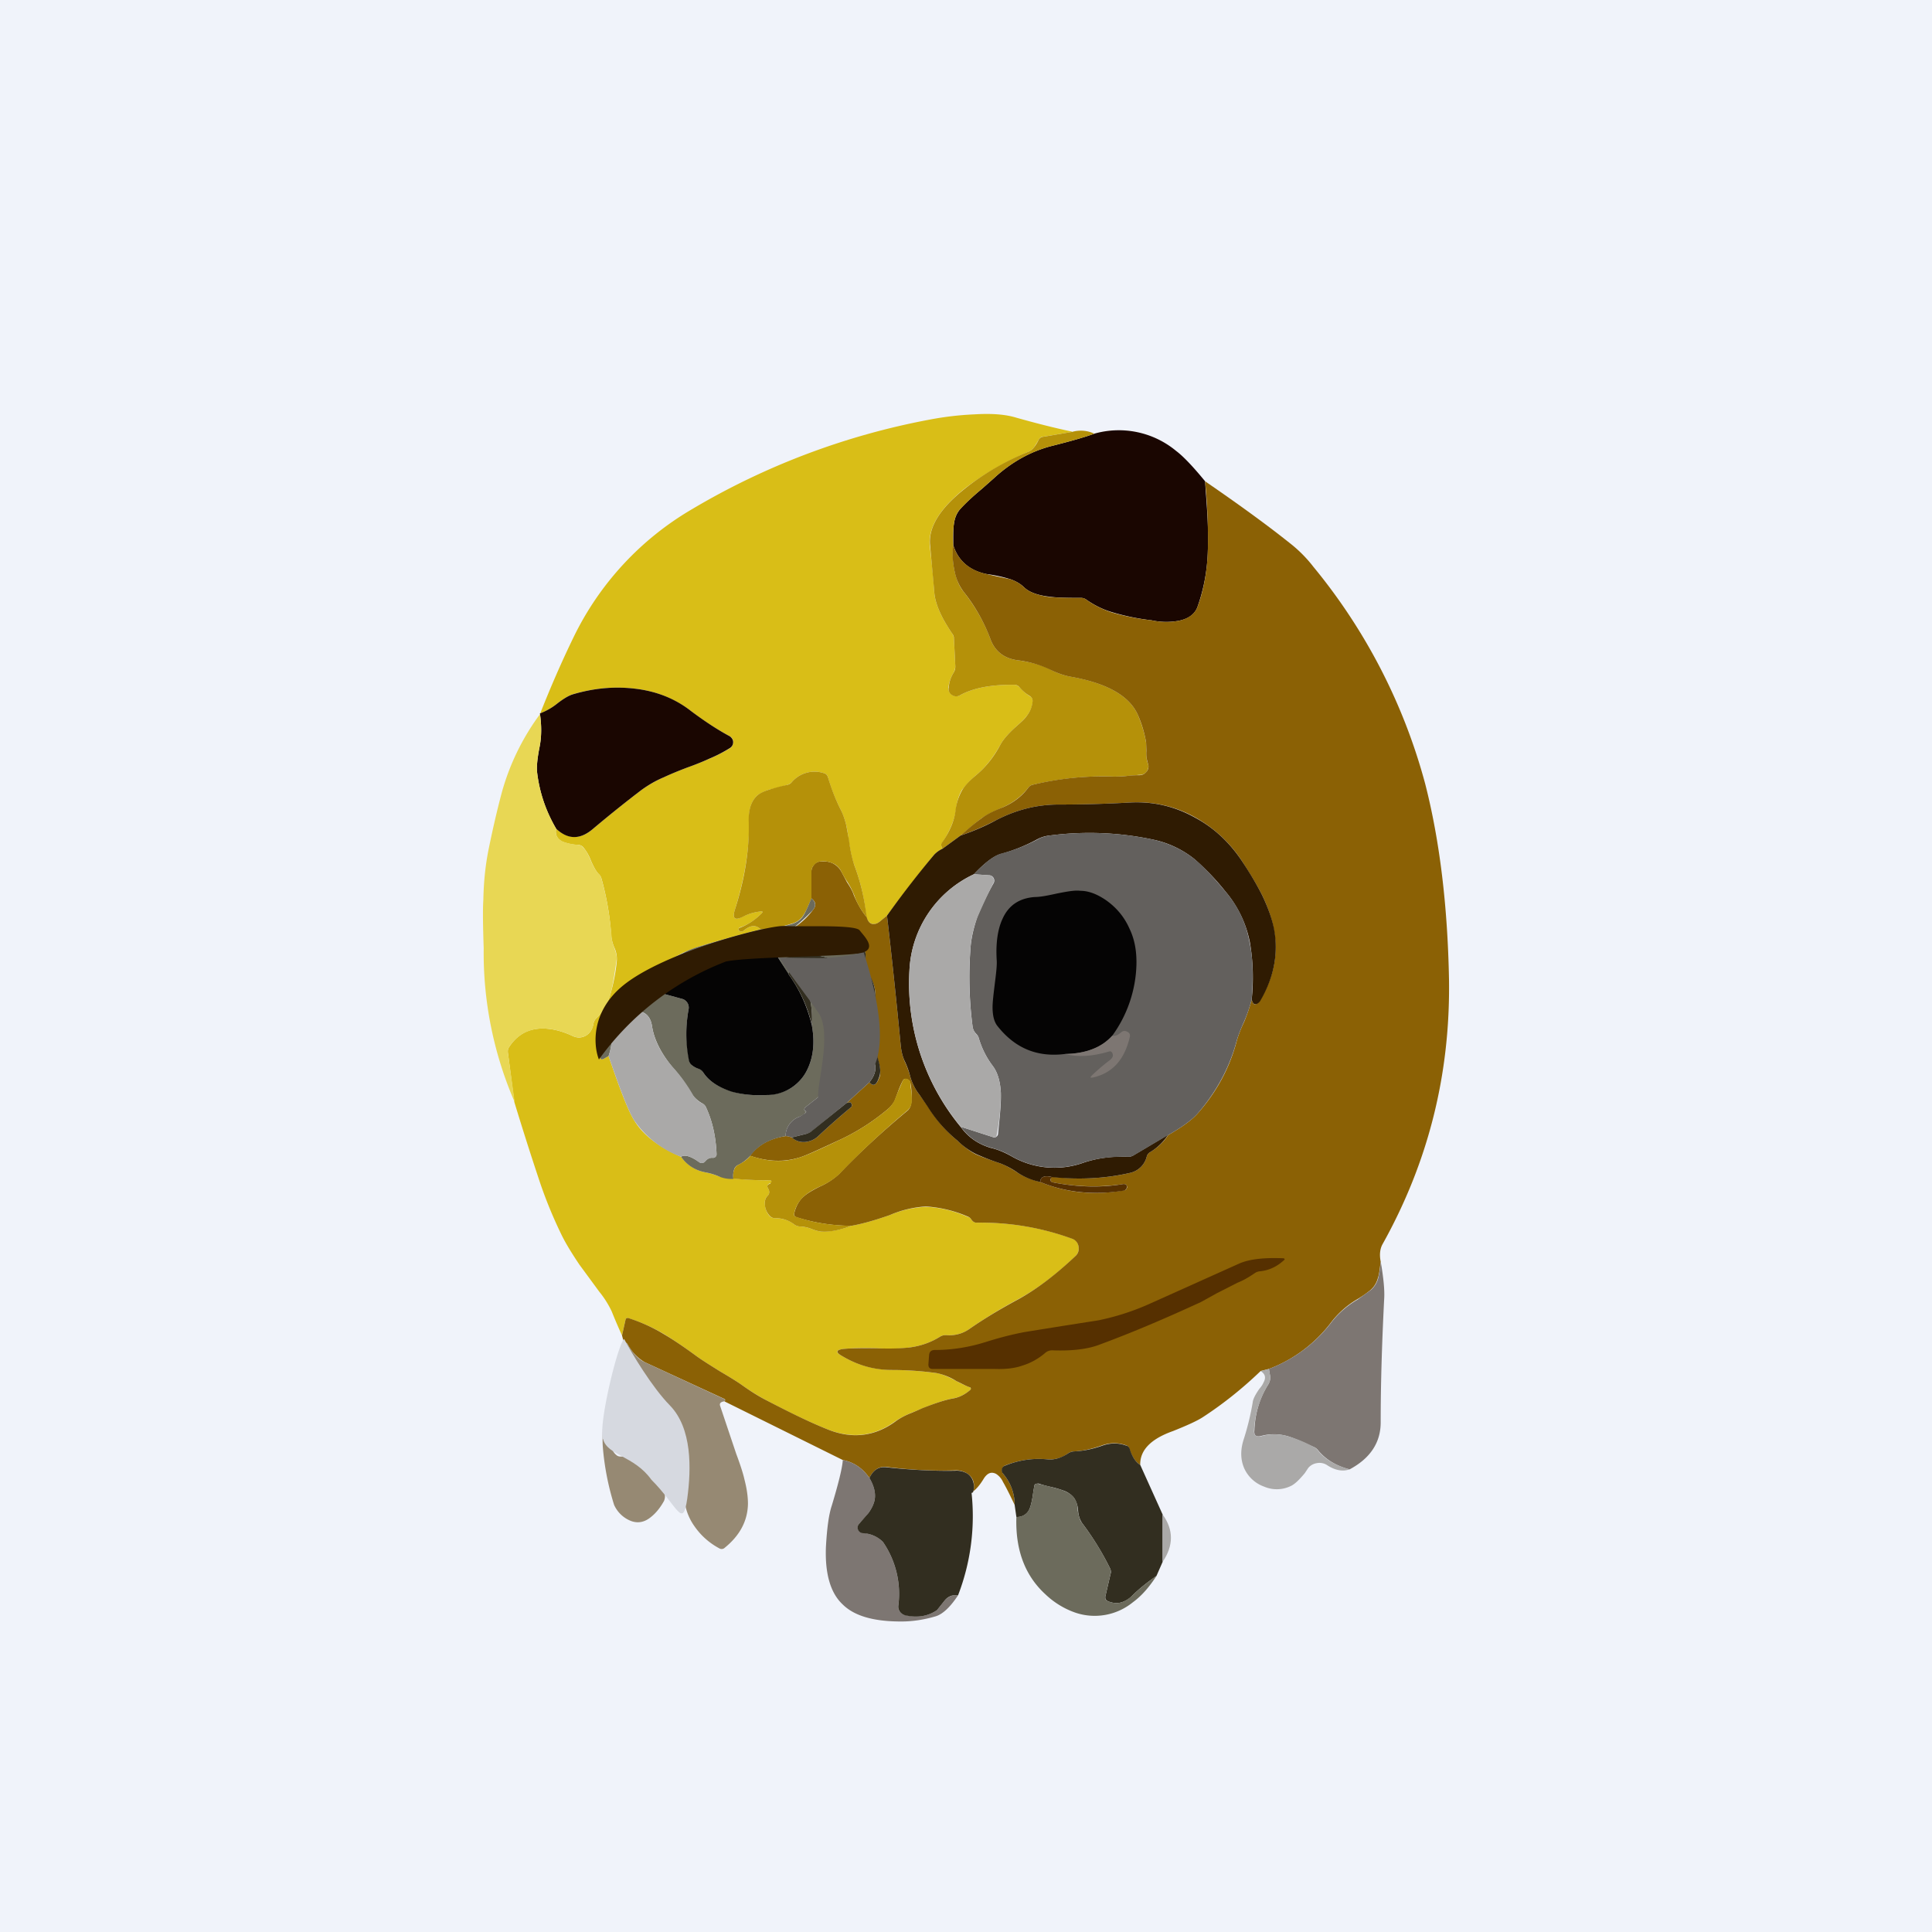 <!-- by TradingView --><svg width="56" height="56" viewBox="0 0 56 56" xmlns="http://www.w3.org/2000/svg"><path fill="#F0F3FA" d="M0 0h56v56H0z"/><path d="m31.07 12.52-.84.14c-.05 0-.1.04-.12.08l-.04.07-.1.16a.4.4 0 0 1-.15.12 8.42 8.42 0 0 0-1.87 1.08c-.72.58-1.05 1.13-1 1.65.05.43.1.88.13 1.34.02.33.2.73.51 1.19.04.05.05.1.06.15l.04.8c0 .07-.02.14-.05.2-.08.13-.13.27-.15.43 0 .1.03.16.1.21.08.05.16.06.24.01.38-.21.91-.31 1.58-.3.05 0 .1.03.14.07.09.1.2.2.3.26.06.03.08.08.08.14 0 .14-.06.29-.16.42-.07.09-.18.2-.34.34-.22.2-.36.37-.43.5-.2.36-.43.66-.72.9-.18.15-.3.3-.4.42-.09.16-.15.35-.17.56-.04.3-.18.63-.4.97-.04.04-.03.1.01.17a.79.79 0 0 0-.24.17c-.4.49-.86 1.08-1.37 1.77l-.17.14c-.08.07-.14.1-.19.1-.1.02-.19-.05-.24-.2a5.77 5.77 0 0 0-.35-1.51c-.06-.16-.11-.4-.16-.71-.02-.2-.05-.34-.07-.44-.04-.16-.09-.3-.15-.43a5.11 5.11 0 0 1-.38-.96.16.16 0 0 0-.12-.12.87.87 0 0 0-.93.26.27.27 0 0 1-.13.08 8.29 8.29 0 0 1-.53.14c-.13.04-.24.1-.32.15-.18.15-.27.4-.26.73.02.8-.12 1.67-.41 2.6-.08.26 0 .32.23.2.16-.08.33-.13.5-.15.08-.01.09 0 .04.06-.2.2-.4.33-.62.4-.04.02-.05.04-.04.08 0 .02.02.03.04.03a.1.1 0 0 0 .1-.01c.2-.17.36-.18.5-.04-.6.15-1.17.31-1.73.48-.17.05-.35.12-.53.2a10.15 10.15 0 0 0-.62.35c-.17.09-.33.2-.49.34-.1.08-.23.21-.4.4l-.37.36c-.07.06-.15.16-.22.3-.07.14-.15.24-.22.3a.26.26 0 0 0-.09.21l.02.75c0 .07.03.1.1.06l.14-.08c.33.97.57 1.59.74 1.86.25.42.7.77 1.36 1.06.17.23.4.39.7.45.12.02.25.06.4.12a8.54 8.54 0 0 0 1.45.11c.08 0 .1.03.05.09h-.02c-.08.03-.1.08-.05.16.04.07.04.15-.03.21a.27.27 0 0 0-.07.2c0 .14.04.26.13.37.05.05.1.07.17.07.2 0 .4.06.55.18a.3.3 0 0 0 .18.06 1 1 0 0 1 .32.07c.13.05.24.08.32.08.24 0 .52-.05.84-.17.34-.06.71-.17 1.11-.31a3.1 3.1 0 0 1 1.05-.24c.42.02.83.12 1.23.3.03 0 .06.03.08.06a.3.3 0 0 0 .04.05c.04.04.08.05.13.05a7.7 7.7 0 0 1 2.75.46c.1.03.17.1.19.22.02.1 0 .2-.08.28-.57.55-1.13.97-1.69 1.27-.5.27-.96.55-1.39.85-.2.14-.43.2-.69.18a.3.3 0 0 0-.17.05c-.26.16-.56.27-.9.31-.2.03-.51.04-.93.02a7.2 7.2 0 0 0-.97.02c-.21.03-.23.1-.04.2.45.27.93.4 1.44.41.44 0 .88.03 1.3.09.15.02.34.1.58.23.17.09.3.15.39.18l.03.04c0 .01 0 .03-.02.04-.15.13-.32.22-.53.25-.2.04-.48.13-.85.28a10 10 0 0 1-.32.13c-.17.07-.33.15-.49.26-.6.43-1.25.5-1.97.21-.5-.2-1.1-.49-1.78-.85a6.4 6.4 0 0 1-.67-.42c-.14-.1-.35-.23-.64-.4-.32-.2-.56-.35-.72-.47-.37-.27-.67-.47-.9-.61-.34-.2-.68-.35-1.03-.46-.05-.02-.08 0-.09.05l-.1.45a16.59 16.59 0 0 1-.3-.7 2.78 2.78 0 0 0-.36-.57l-.58-.79c-.2-.3-.37-.57-.5-.83-.26-.53-.49-1.09-.68-1.67-.25-.75-.48-1.48-.7-2.2l-.19-1.45c0-.05 0-.1.03-.14.2-.31.47-.5.83-.54.3-.03.63.03 1 .2.14.07.27.07.4 0 .12-.07.19-.18.22-.34a.29.29 0 0 1 .08-.16c.18-.17.31-.4.4-.66a5.15 5.15 0 0 0 .2-1.02.8.8 0 0 0-.08-.39 1.18 1.18 0 0 1-.08-.3 8.26 8.26 0 0 0-.29-1.7.28.28 0 0 0-.08-.12c-.07-.07-.14-.2-.22-.38a1.35 1.35 0 0 0-.23-.4.2.2 0 0 0-.13-.06 1.41 1.41 0 0 1-.48-.1c-.15-.09-.2-.2-.17-.37.34.31.7.32 1.05.02.57-.48 1.04-.85 1.42-1.14.18-.13.4-.26.65-.37.15-.07.38-.17.7-.29.28-.1.49-.19.63-.25.23-.1.42-.2.6-.31.05-.04.08-.1.08-.17a.18.18 0 0 0-.1-.17 8.43 8.43 0 0 1-1.12-.73 3.22 3.22 0 0 0-1.65-.65c-.6-.07-1.19-.01-1.8.17-.11.04-.26.13-.45.28-.14.11-.3.2-.48.27v.02c.3-.76.62-1.5.98-2.24a8.68 8.68 0 0 1 3.41-3.69 21.1 21.1 0 0 1 6.92-2.61 9 9 0 0 1 1.29-.15c.5-.03.9 0 1.22.1.5.14 1.03.28 1.6.4Z" fill="#D9BE17"/><path d="m34.93 13.95.02.3c.06.76.08 1.32.06 1.69a5.26 5.26 0 0 1-.3 1.65c-.08.22-.28.36-.58.41a2 2 0 0 1-.75-.02 6.61 6.61 0 0 1-1.16-.24c-.27-.08-.5-.2-.72-.35a.27.27 0 0 0-.16-.06h-.14c-.36 0-.63-.01-.82-.04-.32-.04-.55-.13-.69-.26-.1-.1-.23-.18-.4-.24a3.9 3.9 0 0 0-.69-.15c-.5-.1-.83-.39-.97-.84v-.14c0-.22 0-.37.02-.47.02-.17.08-.31.17-.42.13-.15.34-.35.64-.6l.35-.31c.5-.46 1.05-.77 1.66-.93.56-.14.98-.26 1.25-.36a2.6 2.6 0 0 1 2.37.5c.2.15.48.44.84.88Z" fill="#1A0601"/><path d="M31.07 12.52a.92.92 0 0 1 .65.05c-.27.1-.69.22-1.25.36-.6.16-1.16.47-1.66.93l-.35.31c-.3.25-.5.45-.64.6-.09.1-.15.25-.17.42a3.06 3.06 0 0 0-.02.6c-.03.29-.01.57.06.85.05.2.13.38.24.51.35.45.61.91.78 1.38.13.35.4.56.8.61.37.05.7.14.96.28.2.1.4.17.6.2 1.04.19 1.68.56 1.92 1.12.11.27.19.53.23.79l.01.24c0 .15 0 .27.04.35.03.08.02.16-.03.24a.25.25 0 0 1-.22.1l-.34.03c-.18.02-.31.02-.4.02-.8-.03-1.59.06-2.36.24a.22.22 0 0 0-.12.09c-.2.25-.44.43-.73.56-.3.13-.5.23-.62.32-.2.15-.4.32-.61.5l-.52.38c-.04-.07-.05-.13-.02-.17.24-.34.37-.66.4-.97.03-.21.1-.4.19-.56.08-.13.21-.27.39-.42.29-.24.53-.54.72-.9.07-.13.21-.3.43-.5.16-.14.28-.25.34-.34.1-.13.15-.28.16-.42 0-.06-.02-.1-.07-.14a1.16 1.16 0 0 1-.31-.26.18.18 0 0 0-.14-.07c-.67-.01-1.2.09-1.58.3a.21.21 0 0 1-.23 0 .2.2 0 0 1-.1-.22c.01-.16.06-.3.14-.43a.34.34 0 0 0 .05-.2l-.04-.8c0-.05-.02-.1-.06-.15-.31-.46-.49-.86-.51-1.2l-.12-1.33c-.06-.52.27-1.07 1-1.65a7.39 7.39 0 0 1 1.86-1.08.4.4 0 0 0 .15-.12 1.14 1.14 0 0 0 .14-.23.17.17 0 0 1 .13-.08l.83-.14Z" fill="#B59109"/><path d="M34.93 13.95c1.02.7 1.84 1.3 2.44 1.78.26.2.5.44.7.7a16.68 16.68 0 0 1 3.24 6.29c.42 1.64.65 3.53.69 5.67.04 2.75-.6 5.3-1.93 7.68-.07.13-.09.3-.05.5l-.01.07c-.02.18-.04.32-.07.4a.7.7 0 0 1-.2.34 3.1 3.1 0 0 1-.4.28 2.62 2.62 0 0 0-.78.7 4.06 4.06 0 0 1-1.78 1.32l-.24.06c-.52.5-1.08.95-1.68 1.34-.17.11-.46.24-.86.4-.65.23-.96.56-.95.98-.12-.07-.23-.22-.32-.48a.14.14 0 0 0-.1-.09 1.01 1.01 0 0 0-.67 0c-.28.1-.56.17-.84.18a.36.36 0 0 0-.18.07.88.88 0 0 1-.58.16c-.42-.04-.83.02-1.23.18a.14.14 0 0 0-.08.1c-.02.04 0 .09.02.13.23.27.34.58.34.91-.11-.23-.22-.46-.34-.67a.54.54 0 0 0-.2-.23c-.14-.07-.25-.02-.35.13-.12.2-.24.34-.36.41.05.02.07-.05.07-.2a.4.4 0 0 0-.18-.34.6.6 0 0 0-.37-.1c-.6.02-1.26-.01-1.99-.1-.22-.02-.38.09-.49.32-.2-.29-.46-.46-.77-.52L21 40.62c.03-.03.02-.06 0-.07l-2.32-1.07a1.35 1.35 0 0 1-.49-.52.1.1 0 0 0-.05-.04.33.33 0 0 0-.06-.02l-.05-.19.1-.45c.01-.05.04-.07.1-.05.34.11.68.26 1.01.46.24.14.54.34.91.61.16.12.4.27.72.47.29.17.5.3.64.4.21.15.44.3.67.42.69.36 1.28.65 1.78.85.72.3 1.38.22 1.97-.2.16-.12.32-.2.5-.27a10 10 0 0 0 .3-.13c.38-.15.66-.24.87-.28.2-.03.37-.12.52-.25a.04.04 0 0 0 .02-.04c0-.02-.01-.03-.03-.04-.1-.03-.22-.1-.39-.18a1.71 1.71 0 0 0-.57-.23c-.43-.06-.87-.09-1.3-.09-.52 0-1-.14-1.45-.41-.18-.1-.17-.17.04-.2.22-.02.54-.03.97-.02.42.02.73 0 .93-.02.34-.04.64-.15.9-.31a.3.3 0 0 1 .18-.05c.25.02.48-.04.68-.18.43-.3.9-.58 1.4-.85.55-.3 1.11-.73 1.68-1.27.08-.08.1-.17.08-.28a.28.28 0 0 0-.2-.22 7.7 7.7 0 0 0-2.74-.46.16.16 0 0 1-.13-.05.3.3 0 0 1-.04-.05.17.17 0 0 0-.08-.07 3.6 3.6 0 0 0-1.23-.3 3.1 3.1 0 0 0-1.05.25c-.4.14-.77.25-1.11.31a5.31 5.31 0 0 1-1.6-.25c-.05-.02-.07-.06-.06-.11.05-.2.14-.38.29-.5.09-.08.24-.17.46-.28a2 2 0 0 0 .55-.36c.57-.6 1.23-1.21 2-1.85.06-.06.1-.16.1-.3a2 2 0 0 0-.03-.49.13.13 0 0 0-.08-.1c-.06-.04-.12-.02-.15.05a2.4 2.4 0 0 0-.13.3l-.1.27a.86.86 0 0 1-.21.25c-.42.35-.87.64-1.36.87-.65.3-1.05.49-1.22.53-.44.13-.9.11-1.4-.06.22-.3.56-.5 1.03-.57.07 0 .13.02.18.04.12.1.25.15.4.13a.64.64 0 0 0 .38-.18c.32-.3.63-.57.93-.82a.08.08 0 0 0 .03-.08.09.09 0 0 0-.05-.07l-.1.02.66-.6c.12.14.21.08.3-.17.04-.15 0-.35-.1-.63-.06-.16-.17-.4-.34-.74a4.9 4.9 0 0 1-.27-.57c-.08-.26-.05-.27.1-.04.09.14.19.27.3.4.15.2.21.16.2-.07l-.01-.37c0-.22 0-.38-.02-.5-.03-.17-.1-.33-.2-.46a.7.7 0 0 0-.1-.32c.1-.33-.04-.54-.46-.65a2.9 2.9 0 0 0-1.4-.09.5.5 0 0 0-.23.1.1.1 0 0 1-.08.02h-.05a.09.09 0 0 1-.07-.05.09.09 0 0 1 0-.09c.04-.1.11-.17.21-.23a2.12 2.12 0 0 0 .58-.53c.1-.12.1-.23-.04-.34v-.79c0-.07.03-.13.08-.19.04-.05.1-.08.17-.09.13-.01.25 0 .36.05.12.06.2.14.26.25l.16.3c.1.15.17.28.2.38.1.23.21.44.37.63.04.15.12.22.23.2.05 0 .11-.03.19-.1l.17-.14c.15 1.28.28 2.54.4 3.78.02.18.06.33.12.46s.11.27.15.41c.05.19.14.37.27.54l.25.35a3.92 3.92 0 0 0 .85.98c.21.2.4.33.54.4.23.1.47.18.7.26.14.05.31.14.52.28.19.12.4.2.64.26.75.31 1.56.4 2.44.24.04 0 .07-.04.08-.09 0-.02-.01-.05-.03-.07a.09.09 0 0 0-.07-.02c-.66.1-1.35.09-2.06-.05a.08.08 0 0 1-.06-.06c0-.03 0-.06.05-.1.8.09 1.55.05 2.24-.11a.64.64 0 0 0 .5-.48.2.2 0 0 1 .09-.12c.22-.13.4-.3.53-.5.42-.24.7-.45.85-.62.54-.61.92-1.3 1.13-2.08.05-.19.13-.39.23-.6.08-.2.15-.4.21-.62l.03.07c.02.06.06.07.11.05a.23.23 0 0 0 .1-.1c.41-.68.54-1.37.4-2.07-.05-.3-.17-.63-.33-.97-.14-.28-.33-.6-.57-.97a3.86 3.86 0 0 0-1.38-1.3 3.42 3.42 0 0 0-1.86-.43c-.7.04-1.4.06-2.1.06-.62 0-1.22.15-1.8.45a7.9 7.9 0 0 1-1.04.45c.2-.18.4-.35.61-.5.11-.09.31-.2.62-.32.3-.13.54-.31.73-.56a.22.22 0 0 1 .12-.09 8.63 8.63 0 0 1 2.36-.24c.09 0 .22 0 .4-.02.15-.02.26-.02.34-.02.1 0 .16-.04.22-.11a.24.24 0 0 0 .03-.24.95.95 0 0 1-.04-.35l-.01-.25a3.36 3.36 0 0 0-.23-.78c-.24-.56-.88-.93-1.93-1.12-.19-.03-.39-.1-.6-.2a3.01 3.01 0 0 0-.95-.28c-.4-.05-.67-.26-.8-.61a5.02 5.02 0 0 0-.78-1.38 1.4 1.4 0 0 1-.24-.5c-.07-.29-.1-.57-.06-.85.14.45.47.73.97.84l.22.05.47.1c.17.06.3.14.4.24.14.13.37.22.7.27.18.02.45.03.8.03h.15c.06 0 .11.02.16.06.21.15.45.27.72.36a6.65 6.65 0 0 0 1.16.23c.27.06.52.06.75.02.3-.05.5-.2.58-.41.18-.48.28-1.03.3-1.65a16.8 16.8 0 0 0-.08-1.99Z" fill="#8B6105"/><path d="M16.12 24.02a4.14 4.14 0 0 1-.55-1.62c-.02-.15 0-.4.07-.75.06-.3.06-.62.01-.97.18-.07.34-.16.48-.27.19-.15.34-.24.46-.28.6-.18 1.2-.24 1.8-.17.63.07 1.18.29 1.64.65.36.27.73.52 1.12.73.06.04.1.1.1.17s-.03.13-.09.17c-.16.1-.36.21-.6.31-.13.06-.34.15-.62.25-.32.12-.55.22-.7.29-.26.11-.47.24-.65.37-.38.29-.85.66-1.42 1.14-.36.3-.71.3-1.05-.02Z" fill="#1A0601"/><path d="M15.65 20.7v-.02c.05.35.05.67-.01.97-.07.35-.09.6-.07.75.07.57.25 1.1.55 1.62-.03.17.02.28.17.36.1.05.26.09.48.11.05 0 .1.03.13.07.08.08.15.2.23.4.08.17.15.3.22.37.04.03.07.08.08.13.16.56.25 1.13.3 1.7 0 .07.02.17.07.3.06.16.09.29.07.38l-.04.27c-.05.34-.1.59-.15.75-.09.27-.22.49-.4.66a.29.29 0 0 0-.08.16.45.45 0 0 1-.22.34.43.43 0 0 1-.4 0c-.37-.17-.7-.23-1-.2-.36.05-.63.23-.83.54a.2.2 0 0 0-.03.14l.2 1.45a10.87 10.87 0 0 1-.9-4.46c-.02-.63-.03-1.1-.01-1.41.01-.52.06-1 .15-1.45.13-.64.26-1.19.38-1.64a6.9 6.9 0 0 1 1.12-2.3Z" fill="#E8D754"/><path d="M25.12 26.58c-.16-.19-.28-.4-.36-.63a2.2 2.2 0 0 0-.2-.39 2.44 2.44 0 0 1-.17-.29.49.49 0 0 0-.26-.25.67.67 0 0 0-.35-.05.27.27 0 0 0-.18.1.27.27 0 0 0-.08.18v.8l-.1.22a1.5 1.5 0 0 1-.16.3.58.58 0 0 1-.3.2c-.32.1-.62.16-.91.17-.14-.14-.3-.13-.5.04a.1.1 0 0 1-.1.01.05.05 0 0 1-.04-.03c-.01-.04 0-.06.04-.07.21-.08.42-.21.62-.41.05-.05.04-.07-.03-.06-.18.02-.35.07-.5.15-.24.12-.32.06-.24-.2.3-.93.43-1.8.4-2.6 0-.34.09-.58.27-.73.08-.06.19-.11.32-.15a5.54 5.54 0 0 1 .53-.14c.05-.01.1-.04.13-.08a.87.87 0 0 1 .93-.26c.07.02.1.06.12.12.1.33.22.65.38.96.06.12.11.27.15.43l.08.44c.04.32.1.55.15.71.19.5.3 1 .36 1.5Z" fill="#B59109"/><path d="M36.28 28.98a6.1 6.1 0 0 0-.05-1.66 3.24 3.24 0 0 0-.71-1.48 7.13 7.13 0 0 0-.9-.94 2.85 2.85 0 0 0-1.18-.56 8.86 8.86 0 0 0-3.03-.12.94.94 0 0 0-.35.11c-.33.18-.68.32-1.04.42-.2.05-.47.25-.79.59a3.24 3.24 0 0 0-1.87 2.8 6.52 6.52 0 0 0 1.49 4.53c.22.3.5.49.86.6.22.05.42.14.6.24a2.5 2.5 0 0 0 2.1.19c.39-.13.81-.19 1.28-.17a.3.3 0 0 0 .16-.04l1.01-.6c-.13.2-.31.38-.53.51a.2.2 0 0 0-.09.12.64.64 0 0 1-.5.48c-.7.16-1.44.2-2.24.12-.22-.06-.34-.01-.35.14a1.86 1.86 0 0 1-.64-.26 2.31 2.31 0 0 0-.52-.28 7.25 7.25 0 0 1-.7-.27 2.1 2.1 0 0 1-.54-.39 3.92 3.92 0 0 1-.86-.98l-.24-.35a1.53 1.53 0 0 1-.27-.54 2.4 2.4 0 0 0-.15-.42c-.06-.12-.1-.27-.12-.45-.12-1.24-.25-2.5-.4-3.78.5-.7.96-1.28 1.37-1.77a.79.79 0 0 1 .24-.17l.52-.38c.38-.13.73-.28 1.04-.45.58-.3 1.18-.45 1.8-.45.7 0 1.4-.02 2.1-.06.65-.03 1.27.11 1.86.44.56.3 1.02.74 1.38 1.29.24.36.43.69.57.97.16.34.28.66.34.97.13.7 0 1.4-.4 2.08a.22.22 0 0 1-.1.09c-.06.02-.1 0-.12-.05l-.03-.07Z" fill="#2F1B02"/><path d="M36.28 28.98c-.06.22-.13.42-.21.61-.1.22-.18.42-.23.6-.21.78-.6 1.48-1.13 2.09-.15.17-.43.38-.85.62l-1 .59a.3.3 0 0 1-.17.04c-.47-.01-.9.04-1.29.17a2.5 2.5 0 0 1-2.1-.2c-.17-.1-.37-.18-.6-.24-.35-.1-.63-.3-.85-.6l.93.3c.03.02.07.01.1-.01a.11.11 0 0 0 .05-.09l.03-.3c.04-.4.06-.7.05-.9-.02-.33-.1-.59-.24-.77-.18-.24-.31-.5-.4-.8a.27.27 0 0 0-.07-.12.36.36 0 0 1-.11-.22 11.2 11.2 0 0 1-.06-2.26c.02-.31.1-.62.2-.92a8.62 8.62 0 0 1 .47-.97.15.15 0 0 0 0-.15.15.15 0 0 0-.14-.08l-.43-.03c.32-.34.58-.54.79-.6.36-.09.71-.23 1.04-.4.11-.07.23-.1.35-.12a8.86 8.86 0 0 1 3.03.12c.43.1.83.28 1.18.56.23.18.53.5.9.94.36.42.6.91.7 1.48.1.45.11 1 .06 1.66Z" fill="#63605D"/><path d="m28.23 25.34.43.03c.06 0 .1.03.13.08s.03.1 0 .15a20.33 20.33 0 0 0-.45.97c-.12.3-.19.6-.21.92-.06.74-.04 1.49.06 2.26.01.08.05.16.1.22.04.03.07.07.08.12.09.3.22.56.4.8.14.18.22.44.24.78a6.52 6.52 0 0 1-.13 1.28.11.11 0 0 1-.1.01l-.93-.3a6.52 6.52 0 0 1-1.49-4.52 3.24 3.24 0 0 1 1.87-2.8Z" fill="#AAA9A8"/><path d="M32.24 30.02c-.3.34-.75.52-1.37.53-.8.1-1.44-.16-1.95-.8-.1-.12-.15-.3-.15-.56 0-.15.03-.39.07-.72.04-.31.06-.52.05-.64-.03-.5.03-.9.17-1.2.18-.4.5-.6.94-.63.15 0 .36-.04.63-.1.3-.06.53-.1.68-.08.25 0 .49.1.73.26.32.22.55.5.7.84.15.31.21.66.2 1.05a3.67 3.67 0 0 1-.7 2.05Z" fill="#050404"/><path d="M23.52 26.04c.13.11.14.22.04.34a5.91 5.91 0 0 1-.58.53.48.48 0 0 0-.21.23.09.09 0 0 0 0 .09c.02.03.04.04.07.05h.05a.1.1 0 0 0 .08-.02.5.5 0 0 1 .23-.1c.53-.08 1-.05 1.4.09l.2.3c.03.03.05.08.07.12.03.12.1.2.19.23.06.1.1.2.11.32-.03.05-.04.14-.02.25.02.11.01.2-.02.26-.05.09-.1.1-.16.01a2.32 2.32 0 0 1-.15-.28l-.14-.26a.67.67 0 0 0-.19-.2 2.02 2.02 0 0 0-1.62-.26c-.13.03-.15.1-.08.2.06.07.08.17.06.29l-.31-.5a.14.14 0 0 0-.12-.08c-.05 0-.12 0-.22.02s-.19.03-.25.02c-.79-.05-1.6.02-2.42.2a.69.69 0 0 0-.37.22c-.1.12-.18.25-.25.39a.17.17 0 0 0 0 .15c.02.05.06.09.12.1l.73.2a.26.26 0 0 1 .2.3c-.09.49-.08.98.02 1.49 0 .06.04.1.08.14a.6.6 0 0 0 .2.1c.05.01.1.05.12.1.16.25.43.43.82.55.32.1.66.13 1.02.11.53-.03.9-.25 1.14-.66.21-.38.27-.84.17-1.37.03-.4-.03-.8-.19-1.22-.02-.06 0-.12.05-.2.05.06.1.1.16.14.04.02.09.03.13.03.1-.02.2.04.26.17.04.08.08.2.1.32 0 .05.03.1.07.14.13.13.2.28.2.46v1.6c0 .12-.04.21-.14.29l-.82.65c-.05.05-.05.09 0 .12.03.02 0 .05-.07.1a.75.75 0 0 1-.11.06.6.6 0 0 0-.4.56c-.47.08-.8.27-1.02.57-.1.1-.21.2-.36.27a.2.2 0 0 0-.1.1.57.57 0 0 0-.03.3.9.9 0 0 1-.42-.07c-.14-.06-.28-.1-.4-.12-.3-.06-.53-.21-.7-.45.1-.07.28-.02.52.15.07.05.13.04.19-.03.05-.06.12-.1.21-.09a.1.1 0 0 0 .08-.03.1.1 0 0 0 .03-.08c-.02-.5-.12-.95-.3-1.34a.23.23 0 0 0-.1-.12.95.95 0 0 1-.28-.23 2.47 2.47 0 0 1-.26-.4 4.56 4.56 0 0 0-.34-.43c-.33-.4-.53-.8-.59-1.18-.05-.35-.27-.5-.65-.43a.19.19 0 0 0-.14.1c-.08.15-.18.27-.3.37a.17.17 0 0 0-.07.14c.01.25-.03.47-.1.68l-.14.08c-.07.03-.1.02-.1-.06l-.02-.75c0-.08.03-.15.1-.2.07-.07.14-.17.21-.31.08-.14.15-.24.22-.3l.37-.37.4-.39a2.95 2.95 0 0 1 .62-.41c.21-.13.38-.22.49-.27.18-.1.36-.16.53-.21.56-.17 1.14-.33 1.73-.48.29-.01.6-.07.91-.16.13-.04.23-.11.3-.2.05-.07.1-.17.16-.31l.1-.23Z" fill="#6C6B5C"/><path d="M24.6 27.25c.41.1.57.32.46.65-.1-.03-.16-.1-.2-.23a.56.56 0 0 0-.06-.13l-.2-.29Z" fill="#322E20"/><path d="M22.85 28.23c.31.42.54.91.68 1.48.1.53.04.99-.17 1.37a1.3 1.3 0 0 1-1.14.66c-.36.02-.7-.01-1.02-.1-.39-.13-.66-.31-.82-.56a.24.24 0 0 0-.13-.1.6.6 0 0 1-.19-.1.23.23 0 0 1-.09-.14c-.1-.5-.1-1-.01-1.49a.26.26 0 0 0-.04-.19.26.26 0 0 0-.16-.11l-.73-.2a.17.17 0 0 1-.12-.1.17.17 0 0 1 0-.15c.07-.14.15-.27.25-.39.1-.11.22-.19.37-.22a8.46 8.46 0 0 1 2.42-.2c.06 0 .15 0 .25-.02l.22-.02c.05 0 .09.03.11.07l.32.5Z" fill="#050404"/><path d="M25.17 28.22c.1.13.16.29.19.47a3 3 0 0 1 .02.5v.36c.02.23-.04.26-.19.08a4.23 4.23 0 0 1-.3-.41c-.15-.23-.18-.22-.1.04.04.1.13.3.27.57.17.33.28.58.35.74.1.28.13.48.08.63-.08.25-.17.31-.29.17.21-.26.23-.5.06-.72a.3.3 0 0 1-.06-.13.93.93 0 0 0-.15-.3l-.13-.22a15.5 15.5 0 0 1-.53-1.52.69.69 0 0 0-.18-.3.6.6 0 0 0-.28-.16.44.44 0 0 0-.3.02.51.51 0 0 0-.24.26c-.05.07-.07.13-.05.19.16.42.22.83.19 1.21a4.04 4.04 0 0 0-.68-1.47.37.37 0 0 0-.06-.3c-.07-.1-.05-.17.08-.2.6-.13 1.14-.04 1.62.27.07.04.13.11.2.2l.13.26.15.28c.06.08.11.08.16-.01.03-.06.04-.15.02-.26-.02-.11 0-.2.02-.25Z" fill="#322E20"/><path d="m25.2 31.37-.66.6-1.01.82a.36.36 0 0 1-.14.07l-.44.11a.53.53 0 0 0-.18-.04.6.6 0 0 1 .4-.56.77.77 0 0 0 .11-.07c.08-.04.1-.07.08-.09-.06-.03-.06-.07-.01-.12l.82-.65c.1-.08.14-.17.15-.3l-.01-1.59a.66.66 0 0 0-.2-.46.24.24 0 0 1-.07-.14 1.1 1.1 0 0 0-.1-.32c-.07-.13-.15-.19-.26-.17-.05 0-.1 0-.13-.03a.6.6 0 0 1-.16-.13c.06-.12.14-.21.24-.26.1-.04.2-.05.3-.02.1.03.2.08.28.16.09.09.15.19.18.3.14.5.32 1 .53 1.52l.13.22c.08.12.13.22.15.3.01.05.03.1.06.13.17.22.15.46-.06.72Z" fill="#63605D"/><path d="M19.74 33.53a2.84 2.84 0 0 1-1.36-1.06c-.17-.27-.41-.9-.74-1.86.07-.21.1-.43.1-.68 0-.05.02-.1.07-.14.12-.1.22-.23.3-.37a.19.19 0 0 1 .14-.1c.38-.06.6.08.65.43.06.39.25.78.6 1.18a4.54 4.54 0 0 1 .6.83c.07.1.16.18.27.23.05.03.08.07.1.12.18.39.28.84.3 1.34a.1.1 0 0 1-.03.08.1.1 0 0 1-.08.03.25.25 0 0 0-.21.1c-.06.06-.12.07-.2.02-.23-.17-.4-.22-.51-.15Z" fill="#AAA9A8"/><path d="M30.87 30.55c.62-.01 1.07-.2 1.37-.53.07.02.16-.01.26-.1.06-.05.12-.05.2 0 .05.03.06.08.05.13-.15.66-.5 1.05-1.06 1.18-.1.02-.1 0-.03-.07.16-.15.33-.3.52-.44.07-.06.1-.12.06-.2-.02-.04-.05-.06-.1-.04-.47.14-.9.17-1.27.07Z" fill="#7D7672"/><path d="M24.68 35.53c-.32.12-.6.18-.84.17-.08 0-.19-.03-.32-.08a1 1 0 0 0-.31-.07.3.3 0 0 1-.19-.06.88.88 0 0 0-.55-.18.21.21 0 0 1-.16-.07.52.52 0 0 1-.14-.38c0-.07.02-.13.07-.19.07-.06.07-.14.03-.21-.05-.08-.03-.13.06-.15v-.01c.05-.06.04-.09-.04-.09-.36 0-.7-.01-1.04-.05 0-.1 0-.2.04-.28a.2.2 0 0 1 .1-.11c.15-.08.27-.16.36-.27.49.17.95.2 1.39.06.17-.04.57-.22 1.22-.53.49-.23.94-.52 1.36-.87a.86.86 0 0 0 .2-.25l.11-.27.13-.3c.03-.07.09-.09.15-.06.05.02.08.06.08.11l.01.14c.03.16.03.28.03.36 0 .13-.05.23-.12.29-.76.64-1.42 1.26-1.98 1.85a2 2 0 0 1-.56.36c-.22.1-.37.2-.46.28a.91.91 0 0 0-.29.5c-.01.05 0 .09.06.1.45.16.98.25 1.6.26Z" fill="#B59109"/><path d="m24.54 31.97.1-.02c.03.01.04.04.05.07 0 .03 0 .06-.03.08-.3.25-.61.52-.93.82a.64.64 0 0 1-.38.18.5.5 0 0 1-.4-.13l.44-.11c.05-.02.1-.04.13-.07l1.02-.82Z" fill="#322E20"/><path d="M30.5 34.12c-.04.03-.06.06-.05.09 0 .03.03.05.06.06.71.14 1.4.16 2.05.05.03 0 .06 0 .08.02.02.02.03.05.02.07 0 .05-.03.08-.08.1-.87.14-1.68.06-2.43-.25.01-.15.13-.2.35-.14ZM27.04 39.68c-.09 0-.13-.04-.13-.13l.02-.27c.01-.1.06-.15.17-.15.5 0 1-.08 1.5-.24.32-.1.68-.2 1.1-.28l1.12-.18 1.02-.16a7.1 7.1 0 0 0 1.53-.5l2.56-1.15c.28-.12.69-.17 1.23-.15.09 0 .1.03.03.08-.2.18-.44.28-.68.3a.3.3 0 0 0-.15.06c-.15.1-.31.2-.49.27l-.59.3-.47.26c-1.02.47-1.98.88-2.9 1.22-.37.15-.84.2-1.4.18a.3.3 0 0 0-.22.08c-.2.17-.42.29-.65.36-.22.08-.49.11-.79.1h-1.81Z" fill="#563000"/><path d="M40.02 36.56c.08.47.12.84.1 1.11-.06 1.19-.1 2.37-.1 3.56 0 .58-.3 1.04-.9 1.36-.4-.1-.71-.3-.92-.56a.3.3 0 0 0-.12-.09l-.23-.1c-.26-.12-.46-.2-.6-.23a1.43 1.43 0 0 0-.69.01c-.15.04-.22-.01-.2-.17.02-.5.16-.94.4-1.32a.4.4 0 0 0 .06-.22l-.04-.23c.7-.27 1.3-.7 1.78-1.31a2.62 2.62 0 0 1 .79-.7l.4-.29a.7.7 0 0 0 .2-.34 2.59 2.59 0 0 0 .07-.48Z" fill="#7D7672"/><path d="m18.07 38.9.07.02a.1.1 0 0 1 .05.04c.17.28.33.45.49.52l2.31 1.07c.03.01.03.04.01.07-.03 0-.07.01-.1.03-.03.02-.04.05-.03.09l.47 1.4c.12.32.2.57.24.75.07.27.1.5.1.7-.01.5-.24.92-.67 1.27a.13.13 0 0 1-.16.02c-.3-.16-.54-.38-.72-.64a1.6 1.6 0 0 1-.3-.9c-.01-.2-.03-.37-.06-.5a.93.93 0 0 0-.3-.51 6.15 6.15 0 0 1-.52-.58 2.3 2.3 0 0 1-.35-.7c-.21-.71-.39-1.43-.53-2.15Z" fill="#968973"/><path d="m36.78 39.68.04.23a.4.4 0 0 1-.06.22 2.8 2.8 0 0 0-.41 1.32c-.01.16.06.21.21.18.24-.07.47-.07.69-.02a3.54 3.54 0 0 1 .83.33.3.3 0 0 1 .12.1c.2.26.52.44.92.55-.2.07-.42.03-.65-.12a.4.4 0 0 0-.3-.06.4.4 0 0 0-.25.14l-.1.15c-.15.18-.27.3-.38.36a.93.93 0 0 1-.8.03 1 1 0 0 1-.58-.54c-.1-.24-.11-.5-.02-.8.12-.37.21-.74.27-1.1.01-.1.08-.23.19-.39.06-.07.1-.13.12-.18.08-.14.06-.25-.08-.34l.24-.06Z" fill="#AAA9A8"/><path d="M17.6 40.92c.02-.02.02-.02.03 0v.2c0 .26.01.46.03.59.04.23.1.38.2.46.04.04.09.05.14.05.12 0 .24 0 .36.02.2.03.4.17.59.42.15.21.26.43.32.67.01.06 0 .11-.02.17-.11.2-.24.36-.38.47-.18.15-.37.19-.57.12a.89.89 0 0 1-.5-.47 7.67 7.67 0 0 1-.33-1.72c-.02-.45.03-.77.13-.98Z" fill="#968973"/><path d="m33.05 42.46.65 1.44v1.37l-.18.41c-.26.18-.5.37-.7.57a.74.74 0 0 1-.33.2.6.6 0 0 1-.38-.04c-.06-.03-.08-.07-.07-.14l.15-.65c.02-.05.01-.1-.01-.15a8.2 8.2 0 0 0-.82-1.33.72.72 0 0 1-.11-.35.77.77 0 0 0-.11-.36.66.66 0 0 0-.3-.22 3.02 3.02 0 0 0-.42-.12 3.12 3.12 0 0 1-.32-.09l-.08.01a.08.08 0 0 0-.04.06l-.03.18c-.03.23-.07.4-.11.49a.38.38 0 0 1-.38.23l-.05-.35c0-.33-.11-.64-.34-.91a.14.14 0 0 1-.03-.13.14.14 0 0 1 .1-.1c.39-.16.8-.22 1.22-.18.2.02.39-.04.58-.16a.36.36 0 0 1 .18-.07c.28-.01.56-.07.84-.17.23-.08.46-.08.68 0 .04 0 .08.04.1.08.08.26.19.41.31.48Z" fill="#322E20"/><path d="M24.43 42.32c.31.06.57.23.77.52.16.27.2.5.13.72-.03.09-.08.19-.16.3a4.4 4.4 0 0 1-.26.3.16.16 0 0 0-.04.17c.03.07.08.1.14.1.25.03.44.12.58.26a2.65 2.65 0 0 1 .45 1.83c-.01.07 0 .14.04.19.04.06.1.1.16.1.35.09.66.04.92-.14l.23-.29c.1-.1.22-.16.38-.14-.23.35-.45.55-.65.61-.34.1-.67.15-1 .15-.8 0-1.36-.16-1.7-.5-.35-.33-.51-.89-.48-1.66.03-.53.08-.93.17-1.2.19-.63.3-1.07.32-1.32Z" fill="#7D7672"/><path d="M28.16 43.26a6.37 6.37 0 0 1-.39 2.98c-.16-.02-.28.03-.38.14l-.23.29c-.26.18-.57.23-.92.15a.26.26 0 0 1-.16-.11.25.25 0 0 1-.04-.18 2.65 2.65 0 0 0-.45-1.84.88.88 0 0 0-.58-.25.16.16 0 0 1-.14-.1.16.16 0 0 1 .04-.18l.26-.3c.08-.11.13-.21.16-.3.07-.21.03-.45-.13-.72.11-.23.27-.34.5-.31.72.08 1.39.11 1.98.1a.6.6 0 0 1 .37.09c.11.08.17.2.18.35 0 .14-.02.2-.07.2Z" fill="#322E20"/><path d="M33.52 45.68c-.2.31-.42.57-.68.76a1.75 1.75 0 0 1-1.68.3 2.4 2.4 0 0 1-.86-.53c-.6-.55-.87-1.3-.84-2.24.17 0 .3-.07.38-.23.04-.1.08-.26.11-.5l.03-.17c0-.03.02-.05.05-.06a.09.09 0 0 1 .07 0l.33.08c.18.05.32.08.4.12.14.05.25.13.31.22.06.08.1.2.1.36.03.16.06.28.12.35.32.42.59.86.82 1.33.02.05.03.1.01.15l-.15.65c-.01.07 0 .11.07.14a.6.6 0 0 0 .38.04c.1-.03.22-.1.33-.2.2-.2.44-.39.7-.57Z" fill="#6C6B5C"/><path d="M33.7 43.9c.32.44.32.9 0 1.37V43.9Z" fill="#AAA9A8"/><path d="M18.08 28.55c-.96.77-.88 1.76-.72 2.16a8.13 8.13 0 0 1 3.68-2.84c.66-.14 3.34-.14 3.88-.24.54-.1.13-.49 0-.66-.12-.18-1.7-.1-2.2-.13-.51-.01-3.44.75-4.64 1.71Z" fill="#2F1B02"/><path d="M17.47 41.71c-.12-.47.44-2.75.62-2.9.23.43.81 1.4 1.33 1.93.64.66.62 1.82.5 2.7-.13.9-.28.21-1.04-.55-.5-.7-1.28-.7-1.4-1.18Z" fill="#D6D9E0"/><path d="M25.22 31.11c.68-.9-.06-3.08-.18-3.5-.1 0-.58.16-1.32.16-.74 0-1.12-.03-1.12 0 .16.3.79 1.1 1.12 1.58.42.6-.07 2.15 0 2.48.07.33.82.19 1.5-.72Z" fill="#63605D"/></svg>